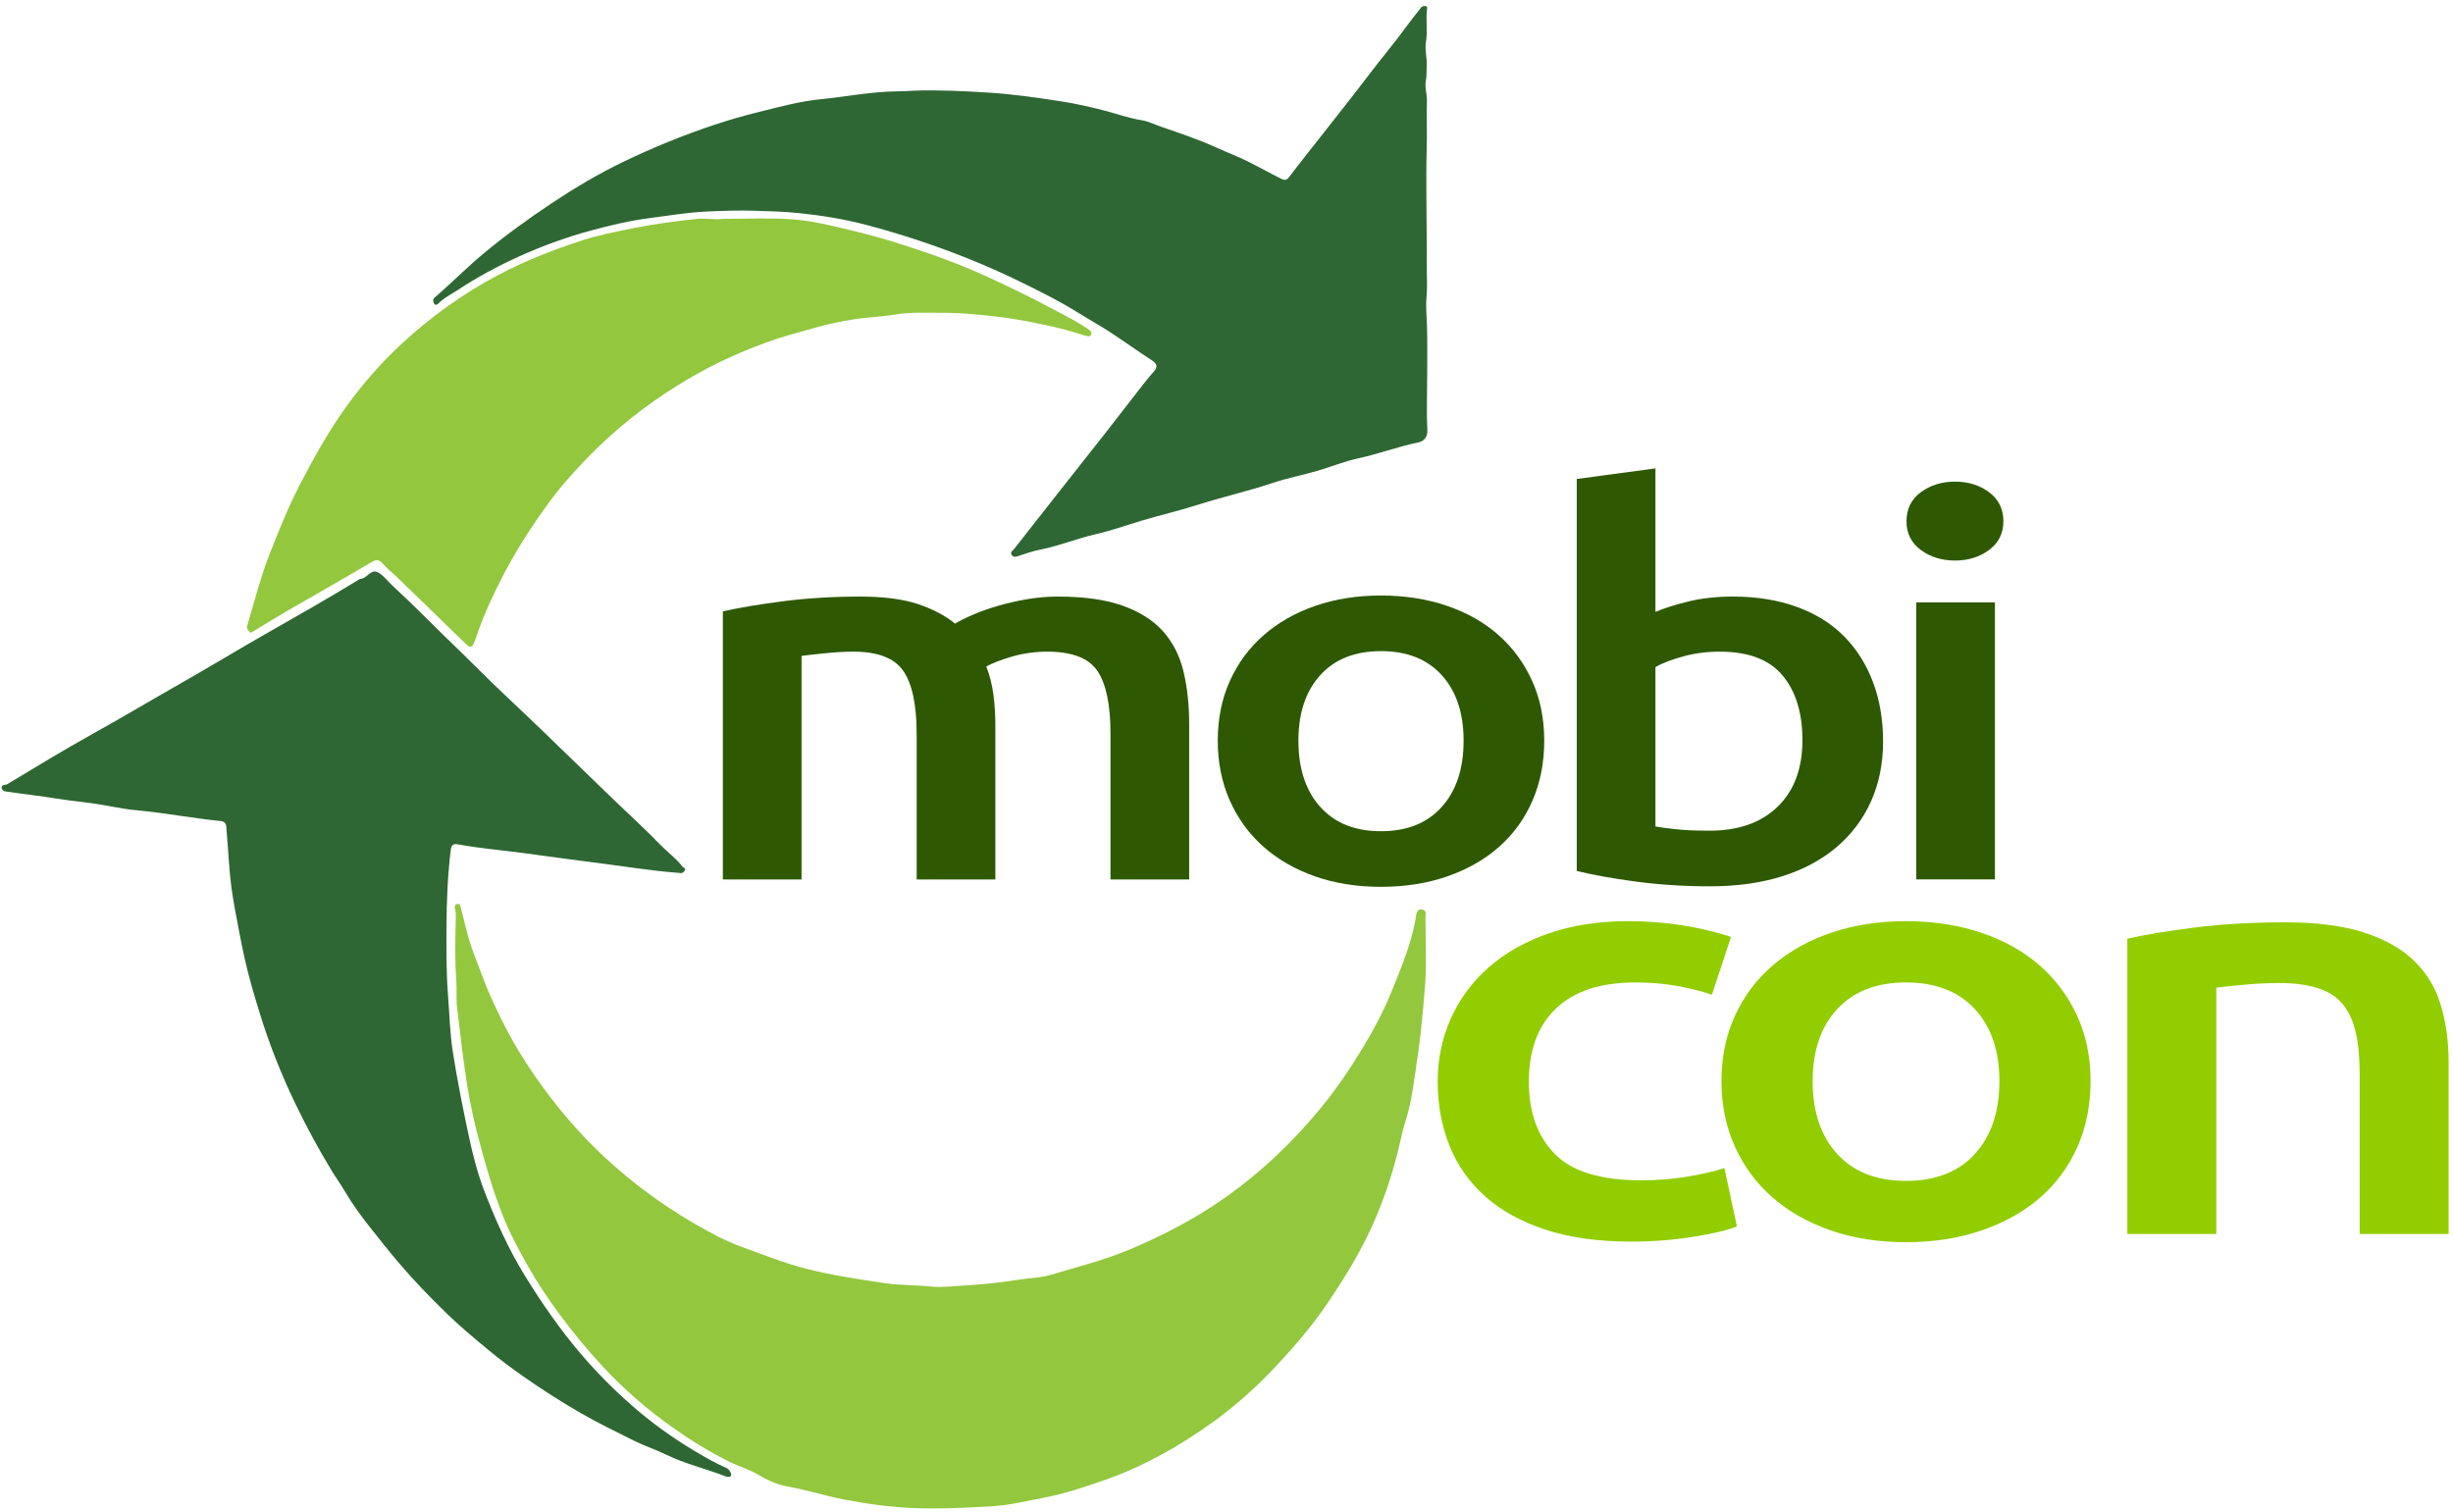 <svg height="1036" viewBox="0 0 1681 1036" width="1681" xmlns="http://www.w3.org/2000/svg"><path d="m976.863 629.755c0 15.654.805 30.615-.269 45.441-.781 10.784-1.858 21.619-3.025 32.41-1.068 9.88-2.592 19.72-3.981 29.521-1.417 10-2.992 20.148-6.065 29.922-1.809 5.755-3.163 11.662-4.516 17.548-3.825 16.634-9.106 32.808-15.635 48.552-8.914 21.496-21.009 41.277-34.017 60.463-10.195 15.037-22.029 28.803-34.443 42.106-13.237 14.185-27.552 27.11-43.237 38.458-22.985 16.629-47.438 30.511-74.381 39.988-13.78 4.847-27.644 9.495-41.897 12.202-11.904 2.261-23.691 5.213-36.032 5.917-16.665.95-33.323 1.762-49.965 1.314-17.118-.46-34.05-2.759-50.985-5.984-13.085-2.492-25.71-6.644-38.823-8.936-7.247-1.267-14.113-4.595-20.68-8.425-5.879-3.429-12.63-5.326-18.768-8.359-13.561-6.702-26.445-14.645-38.773-23.347-17.393-12.278-33.53-26.142-48.024-41.764-10.676-11.506-20.68-23.576-30.028-36.244-7.717-10.458-14.971-21.279-21.311-32.464-6.431-11.346-12.653-22.977-17.532-35.237-6.547-16.453-11.43-33.4-15.955-50.445-3.303-12.441-6.204-25.05-8.233-37.751-2.906-18.188-5.004-36.511-7.124-54.814-.666-5.755-.016-11.65-.448-17.445-.968-12.971-.791-25.922-.466-38.908.086-3.414.42-7.061-.424-10.498-.416-1.695-.236-2.983 1.446-3.442 1.874-.512 2.208 1.424 2.486 2.45 1.887 6.949 3.357 14.016 5.369 20.927 2.557 8.781 6.141 17.217 9.291 25.788 3.96 10.773 8.786 21.052 13.874 31.268 9.205 18.482 20.405 35.697 32.953 52.08 11.375 14.851 23.85 28.741 37.553 41.415 18.415 17.032 38.553 31.944 60.232 44.571 10.747 6.26 21.832 12.363 33.48 16.551 14.723 5.293 29.234 11.174 44.584 15.053 17.408 4.399 34.968 6.93 52.605 9.614 10.861 1.653 21.824 1.344 32.715 2.435 6.565.658 13.654-.184 20.495-.601 12.656-.772 25.275-1.844 37.802-3.921 8-1.327 16.348-1.363 24.019-3.691 17.88-5.428 36.058-9.862 53.399-17.188 20.048-8.47 39.335-18.237 57.479-30.154 11.939-7.841 23.288-16.53 34.068-25.984 13.526-11.861 25.913-24.731 37.485-38.492 11.178-13.293 20.881-27.506 29.938-42.308 8.012-13.093 15.191-26.611 20.882-40.736 6.416-15.924 13.146-31.865 16.105-49.004.423-2.451.523-6.69 4.022-6.405 4.294.349 2.465 4.58 2.756 6.556z" fill="#93c73e"/><path d="m625.937 62.144c18.148-.644 34.549.301 50.979 1.289 16.844 1.013 33.509 3.434 50.104 5.998 9.752 1.506 19.545 3.676 29.218 6.178 8.694 2.249 17.191 5.332 26.14 6.781 4.674.757 9.104 3.012 13.648 4.582 12.707 4.389 25.485 8.631 37.719 14.222 7.385 3.375 15.017 6.228 22.244 9.861 7.34 3.69 14.519 7.728 21.893 11.384 2.286 1.133 3.695 1.309 5.524-1.104 7.895-10.417 16.09-20.606 24.149-30.9 10.126-12.935 20.367-25.784 30.295-38.869 8.616-11.356 17.847-22.226 26.224-33.781 3.052-4.21 6.426-8.302 9.646-12.444.937-1.205 1.728-1.25 2.825-1.22 1.918.052 1.446 1.612 1.334 2.586-.853 7.407.539 14.825-.728 22.314-.91 5.38.99 11.006.526 16.671-.248 3.036.173 6.161-.507 9.272-1.047 4.789.836 9.521.68 14.265-.356 10.77.2 21.554-.147 32.282-.395 12.213-.203 24.456-.198 36.626.005 13.913.351 27.902.222 41.825-.073 7.921.545 15.865-.177 23.89-.564 6.267.134 12.954.336 19.445.333 10.684.169 21.385.16 32.078-.011 12.984-.582 25.994.107 38.939.305 5.736-2.663 8.148-6.603 8.955-13.774 2.822-26.919 7.85-40.686 10.809-9.493 2.04-18.745 5.854-28.18 8.605-10.009 2.917-20.323 4.865-30.192 8.169-17.417 5.831-35.34 9.845-52.825 15.421-12.228 3.899-24.776 6.786-37.081 10.461-10.679 3.189-21.3 6.992-32.052 9.438-12.898 2.935-25.092 8.074-38.06 10.566-4.725.908-9.325 2.542-13.914 4.051-1.995.656-3.997 1.552-5.322-.615-1.132-1.851.842-2.862 1.833-4.121 10.04-12.746 20.029-25.532 30.064-38.281 10.832-13.761 21.736-27.467 32.54-41.251 8.607-10.98 17.089-22.057 25.674-33.054 2.424-3.106 4.932-6.155 7.55-9.099 2.631-2.959 1.77-5.251-1.152-7.148-12.775-8.293-24.955-17.483-38.108-25.209-9.842-5.781-19.425-12.049-29.518-17.351-18.775-9.862-37.909-19.104-57.575-27.014-22.976-9.242-46.488-17.081-70.474-23.412-15.359-4.054-30.976-6.624-46.743-8.222-10.142-1.028-20.347-1.304-30.55-1.602-10.764-.315-21.488.046-32.221.531-13.125.593-26.053 2.803-39.057 4.474-13.84 1.779-27.24 4.926-40.571 8.569-17.133 4.682-33.779 10.696-50.003 18.104-14.376 6.564-28.147 14.027-41.309 22.675-4.363 2.867-9.125 5.189-12.896 8.915-1.033 1.02-2.247 1.946-3.251.328-.733-1.181-1.042-2.884.289-4.024 11.341-9.714 21.776-20.398 33.278-29.984 15.074-12.562 30.888-23.996 47.188-34.827 15.644-10.396 31.787-20.022 48.691-28.172 20.109-9.694 40.746-18.157 61.987-25.25 10.35-3.456 20.845-6.51 31.338-9.077 13.904-3.401 27.804-7.288 42.177-8.685 17.357-1.687 34.506-5.203 52.057-5.371 4.33-.041 8.773-.229 11.462-.473z" fill="#2e6733"/><path d="m465.396 598.203c-20.365-1.516-40.502-4.961-60.752-7.47-15.325-1.899-30.649-4.071-45.967-6.132-14.972-2.015-30.054-3.216-44.933-5.977-2.874-.533-4.403.215-4.837 3.757-2.142 17.494-2.837 35.036-2.932 52.643-.086 15.812-.156 31.612 1.067 47.387.992 12.795 1.278 25.705 3.256 38.349 3.088 19.748 7.033 39.381 11.213 58.934 2.627 12.29 5.862 24.643 10.31 36.271 7.72 20.177 16.609 39.986 28.027 58.515 11.312 18.356 23.525 36.017 37.482 52.499 10.758 12.703 22.428 24.516 34.854 35.491 13.848 12.231 28.859 23.051 44.801 32.48 6.601 3.905 13.242 7.766 20.303 10.818 1.097.474 2.065 1.021 2.642 2.12.604 1.15 1.716 2.388.804 3.606-.718.96-2.285.741-3.3.343-13.652-5.352-28.047-8.64-41.31-15.112-7.025-3.428-14.524-5.888-21.533-9.346-12.084-5.962-24.158-11.917-35.905-18.6-13.931-7.926-27.313-16.619-40.419-25.76-8.062-5.622-15.935-11.564-23.504-17.83-9.928-8.219-19.872-16.49-29.08-25.485-11.132-10.873-21.971-22.045-32.101-33.948-6.954-8.171-13.625-16.562-20.243-24.968-6.048-7.684-11.868-15.618-16.846-24.106-2.873-4.899-6.21-9.507-9.174-14.372-9.028-14.82-17.227-30.03-24.77-45.666-9.78-20.272-18.036-41.114-24.645-62.569-3.771-12.242-7.402-24.535-10.207-37.12-2.556-11.466-4.663-22.991-6.814-34.515-1.872-10.029-3.204-20.15-3.885-30.348-.571-8.547-1.311-17.082-1.929-25.626-.174-2.41-1.532-3.587-3.768-3.806-19.488-1.907-38.73-5.682-58.25-7.451-10.192-.924-20.23-3.429-30.396-4.785-7.98-1.065-16.037-1.908-23.947-3.179-10.857-1.744-21.772-2.934-32.633-4.557-1.838-.275-4.332-.144-4.86-2.422-.653-2.82 2.504-2.102 3.754-2.855 19.293-11.618 38.525-23.365 58.205-34.303 21.123-11.739 41.865-24.124 62.862-36.072 18.651-10.614 36.994-21.767 55.635-32.398 21.607-12.323 43.255-24.569 64.466-37.568.276-.169.594-.36.901-.375 4.526-.222 7.103-6.923 11.794-4.554 3.796 1.917 6.559 5.869 9.809 8.884 9.222 8.553 18.29 17.307 27.152 26.207 9.813 9.855 19.977 19.348 29.786 29.206 14.573 14.644 29.83 28.607 44.718 42.939 16.955 16.322 33.807 32.751 50.738 49.098 10.635 10.269 21.616 20.2 31.879 30.825 4.802 4.972 10.553 8.964 14.704 14.543.631.848 2.747.988 1.579 2.88-.901 1.46-2.186 1.944-3.804 1.48z" fill="#2e6733"/><path d="m495.563 149.972c15.557 0 31.164-.755 46.651.279 9.524.635 19.113 2.454 28.561 4.632 14.213 3.277 28.401 6.722 42.281 11.081 21.869 6.867 43.477 14.419 64.39 24.105 14.776 6.843 29.453 13.853 43.747 21.574 8.319 4.493 16.913 8.611 24.736 14.06 1.488 1.037 2.408 1.871 1.842 3.43-.638 1.757-1.949 1.5-3.653.976-7.018-2.159-14.055-4.345-21.215-5.937-11.64-2.588-23.274-5.043-35.172-6.605-14.536-1.908-29.154-3.289-43.66-3.211-9.929.054-20.017-.559-30.118 1.108-9.678 1.597-19.666 1.885-29.412 3.465-8.081 1.31-16.112 2.943-24.053 5.15-6.612 1.838-13.213 3.702-19.817 5.564-10.877 3.066-21.363 7.093-31.743 11.394-21.326 8.836-41.277 20.182-60.22 33.391-22.743 15.859-42.931 34.55-60.967 55.449-9.293 10.768-17.535 22.457-25.363 34.441-11.431 17.497-21.171 35.82-29.462 54.939-2.932 6.762-5.346 13.754-7.837 20.698-1.367 3.812-2.817 4.273-5.828 1.351-15.471-15.013-30.874-30.096-46.414-45.038-3.682-3.54-7.69-6.731-11.107-10.569-1.962-2.203-3.81-2.434-6.81-.656-18.966 11.24-38.178 22.065-57.252 33.124-8.119 4.707-16.115 9.626-24.131 14.508-.892.543-1.616 1.307-2.552.296-1.105-1.193-2.17-2.22-1.534-4.302 2.496-8.161 4.627-16.434 7.125-24.594 2.338-7.638 4.623-15.323 7.541-22.748 6.532-16.625 13.124-33.284 21.349-49.13 8.904-17.154 18.234-34.093 29.357-50.036 11.681-16.744 24.867-32.074 39.754-45.941 20.183-18.799 42.317-34.798 66.824-47.755 18.529-9.795 37.857-17.341 57.649-23.765 11.149-3.618 22.75-5.855 34.287-8.198 14.718-2.989 29.554-4.948 44.461-6.504 5.901-.616 11.926.816 17.768-.025z" fill="#93c73e"/><g fill="#2e5902"><path d="m628.169 502.844c0-19.84-3.05-34.179-9.136-43.015-6.093-8.831-17.458-13.249-34.094-13.249-5.947 0-12.479.363-19.61 1.089s-12.479 1.333-16.044 1.815v153.186h-53.927v-183.678c10.397-2.416 23.99-4.719 40.779-6.897 16.783-2.178 34.541-3.267 53.259-3.267 16.044 0 29.192 1.696 39.442 5.082 10.251 3.392 18.789 7.867 25.627 13.431 3.266-1.934 7.423-3.993 12.479-6.171 5.048-2.178 10.696-4.174 16.936-5.989 6.24-1.815 12.848-3.324 19.832-4.538 6.978-1.208 14.039-1.815 21.17-1.815 18.12 0 33.05 2.121 44.791 6.353 11.733 4.237 20.947 10.164 27.632 17.787s11.288 16.823 13.816 27.588c2.521 10.771 3.789 22.568 3.789 35.392v106.722h-53.927v-99.825c0-19.84-2.974-34.179-8.914-43.015-5.947-8.831-17.381-13.249-34.317-13.249-8.621 0-16.79 1.151-24.512 3.448-7.73 2.303-13.523 4.538-17.381 6.716 2.374 6.052 4.011 12.467 4.902 19.239.891 6.778 1.337 14.038 1.337 21.78v104.907h-53.927v-99.825z"/><path d="m1058.245 507.563c0 15.007-2.674 28.677-8.021 41.019-5.349 12.342-12.925 22.869-22.73 31.581-9.805 8.712-21.615 15.49-35.431 20.328-13.816 4.838-29.046 7.26-45.683 7.26-16.644 0-31.796-2.422-45.459-7.26-13.67-4.838-25.404-11.616-35.209-20.328-9.805-8.712-17.459-19.239-22.953-31.581-5.502-12.342-8.245-26.012-8.245-41.019 0-15.002 2.744-28.615 8.245-40.837 5.494-12.217 13.217-22.688 23.175-31.399 9.951-8.712 21.762-15.428 35.432-20.146 13.663-4.719 28.669-7.079 45.013-7.079 16.337 0 31.421 2.359 45.236 7.079 13.816 4.719 25.627 11.434 35.432 20.146 9.805 8.712 17.451 19.182 22.952 31.399 5.495 12.223 8.245 25.835 8.245 40.837zm-55.264 0c0-18.876-4.979-33.816-14.931-44.831-9.958-11.009-23.844-16.517-41.671-16.517s-31.72 5.507-41.671 16.517c-9.958 11.015-14.93 25.955-14.93 44.831 0 19.12 4.972 34.247 14.93 45.374 9.951 11.135 23.844 16.698 41.671 16.698s31.713-5.564 41.671-16.698c9.951-11.128 14.931-26.255 14.931-45.374z"/><path d="m1290.44 507.926c0 15.246-2.751 28.983-8.245 41.2-5.502 12.224-13.371 22.688-23.621 31.4-10.251 8.712-22.66 15.37-37.215 19.965-14.56 4.594-31.051 6.896-49.47 6.896-17.827 0-34.84-1.089-51.03-3.267-16.198-2.178-29.638-4.595-40.334-7.26v-268.621l53.927-7.26v98.373c6.24-2.66 13.886-5.082 22.953-7.26 9.06-2.178 19.087-3.267 30.083-3.267 16.337 0 30.975 2.359 43.899 7.078 12.925 4.719 23.69 11.435 32.312 20.146 8.614 8.712 15.223 19.183 19.833 31.4 4.603 12.223 6.908 25.716 6.908 40.474zm-55.265-.726c0-18.632-4.533-33.396-13.593-44.286-9.067-10.89-23.398-16.335-43.009-16.335-8.913 0-17.311 1.089-25.181 3.267-7.876 2.178-14.191 4.6-18.941 7.26v109.263c3.858.726 8.837 1.395 14.931 1.996 6.086.607 13.44.907 22.061.907 19.902 0 35.502-5.501 46.797-16.516 11.288-11.01 16.936-26.193 16.936-45.557z"/><path d="m1372.889 357.281c0 8.23-3.273 14.764-9.806 19.602-6.539 4.844-14.262 7.26-23.175 7.26-9.213 0-17.089-2.417-23.621-7.26-6.539-4.838-9.805-11.372-9.805-19.602 0-8.468 3.266-15.121 9.805-19.965 6.532-4.838 14.408-7.26 23.621-7.26 8.913 0 16.636 2.422 23.175 7.26 6.532 4.844 9.806 11.497 9.806 19.965zm-5.794 245.388h-53.928v-189.849h53.928z"/></g><path d="m985.225 741.269c0-15.462 3.022-29.931 9.069-43.399 6.046-13.463 14.69-25.132 25.947-35 11.25-9.862 24.94-17.601 41.063-23.2s34.262-8.4 54.415-8.4c24.854 0 48.369 3.601 70.538 10.801l-13.1 39.6c-7.054-2.4-15.037-4.4-23.933-6-8.904-1.6-18.391-2.4-28.468-2.4-23.854 0-41.992 5.938-54.415 17.801-12.431 11.868-18.642 28.6-18.642 50.199 0 20.801 5.873 37.27 17.635 49.4 11.753 12.138 31.568 18.2 59.453 18.2 10.407 0 20.657-.8 30.734-2.4 10.077-1.6 18.808-3.6 26.2-6l8.565 40c-6.723 2.669-16.878 5.069-30.482 7.2-13.604 2.131-27.632 3.2-42.07 3.2-22.508 0-42.071-2.737-58.698-8.2-16.626-5.463-30.403-13.062-41.315-22.8-10.92-9.731-19.067-21.331-24.436-34.8-5.377-13.463-8.062-28.063-8.062-43.801z" fill="#92cd00"/><path d="m1432.636 740.869c0 16.537-3.022 31.6-9.069 45.2-6.046 13.6-14.611 25.199-25.695 34.8-11.085 9.6-24.436 17.068-40.056 22.399-15.619 5.332-32.837 8-51.644 8-18.815 0-35.946-2.668-51.393-8-15.454-5.331-28.719-12.8-39.804-22.399-11.084-9.601-19.736-21.2-25.947-34.8-6.22-13.601-9.321-28.663-9.321-45.2 0-16.531 3.102-31.531 9.321-45 6.211-13.463 14.941-25 26.199-34.601 11.25-9.6 24.602-17 40.056-22.199 15.446-5.2 32.411-7.801 50.889-7.801 18.469 0 35.52 2.601 51.14 7.801 15.619 5.199 28.971 12.6 40.056 22.199 11.084 9.601 19.729 21.138 25.947 34.601 6.212 13.469 9.321 28.469 9.321 45zm-62.477 0c0-20.8-5.629-37.263-16.879-49.4-11.257-12.131-26.955-18.2-47.108-18.2-20.154 0-35.86 6.069-47.109 18.2-11.258 12.138-16.879 28.601-16.879 49.4 0 21.068 5.621 37.737 16.879 50 11.249 12.269 26.955 18.399 47.109 18.399 20.153 0 35.852-6.131 47.108-18.399 11.25-12.263 16.879-28.932 16.879-50z" fill="#92cd00"/><path d="m1457.824 643.269c11.754-2.662 27.034-5.199 45.85-7.6 18.808-2.4 39.631-3.6 62.477-3.6 21.492 0 39.465 2.337 53.911 7 14.438 4.668 25.948 11.199 34.514 19.6 8.565 8.4 14.611 18.537 18.138 30.4 3.527 11.868 5.291 24.868 5.291 39v117.6h-60.966v-110c0-11.2-.929-20.731-2.771-28.6-1.851-7.863-4.873-14.263-9.069-19.2-4.204-4.932-9.911-8.531-17.131-10.8-7.227-2.263-16.044-3.4-26.451-3.4-7.731 0-15.793.4-24.185 1.2-8.4.8-14.611 1.469-18.643 2v168.8h-60.965z" fill="#92cd00"/></svg>